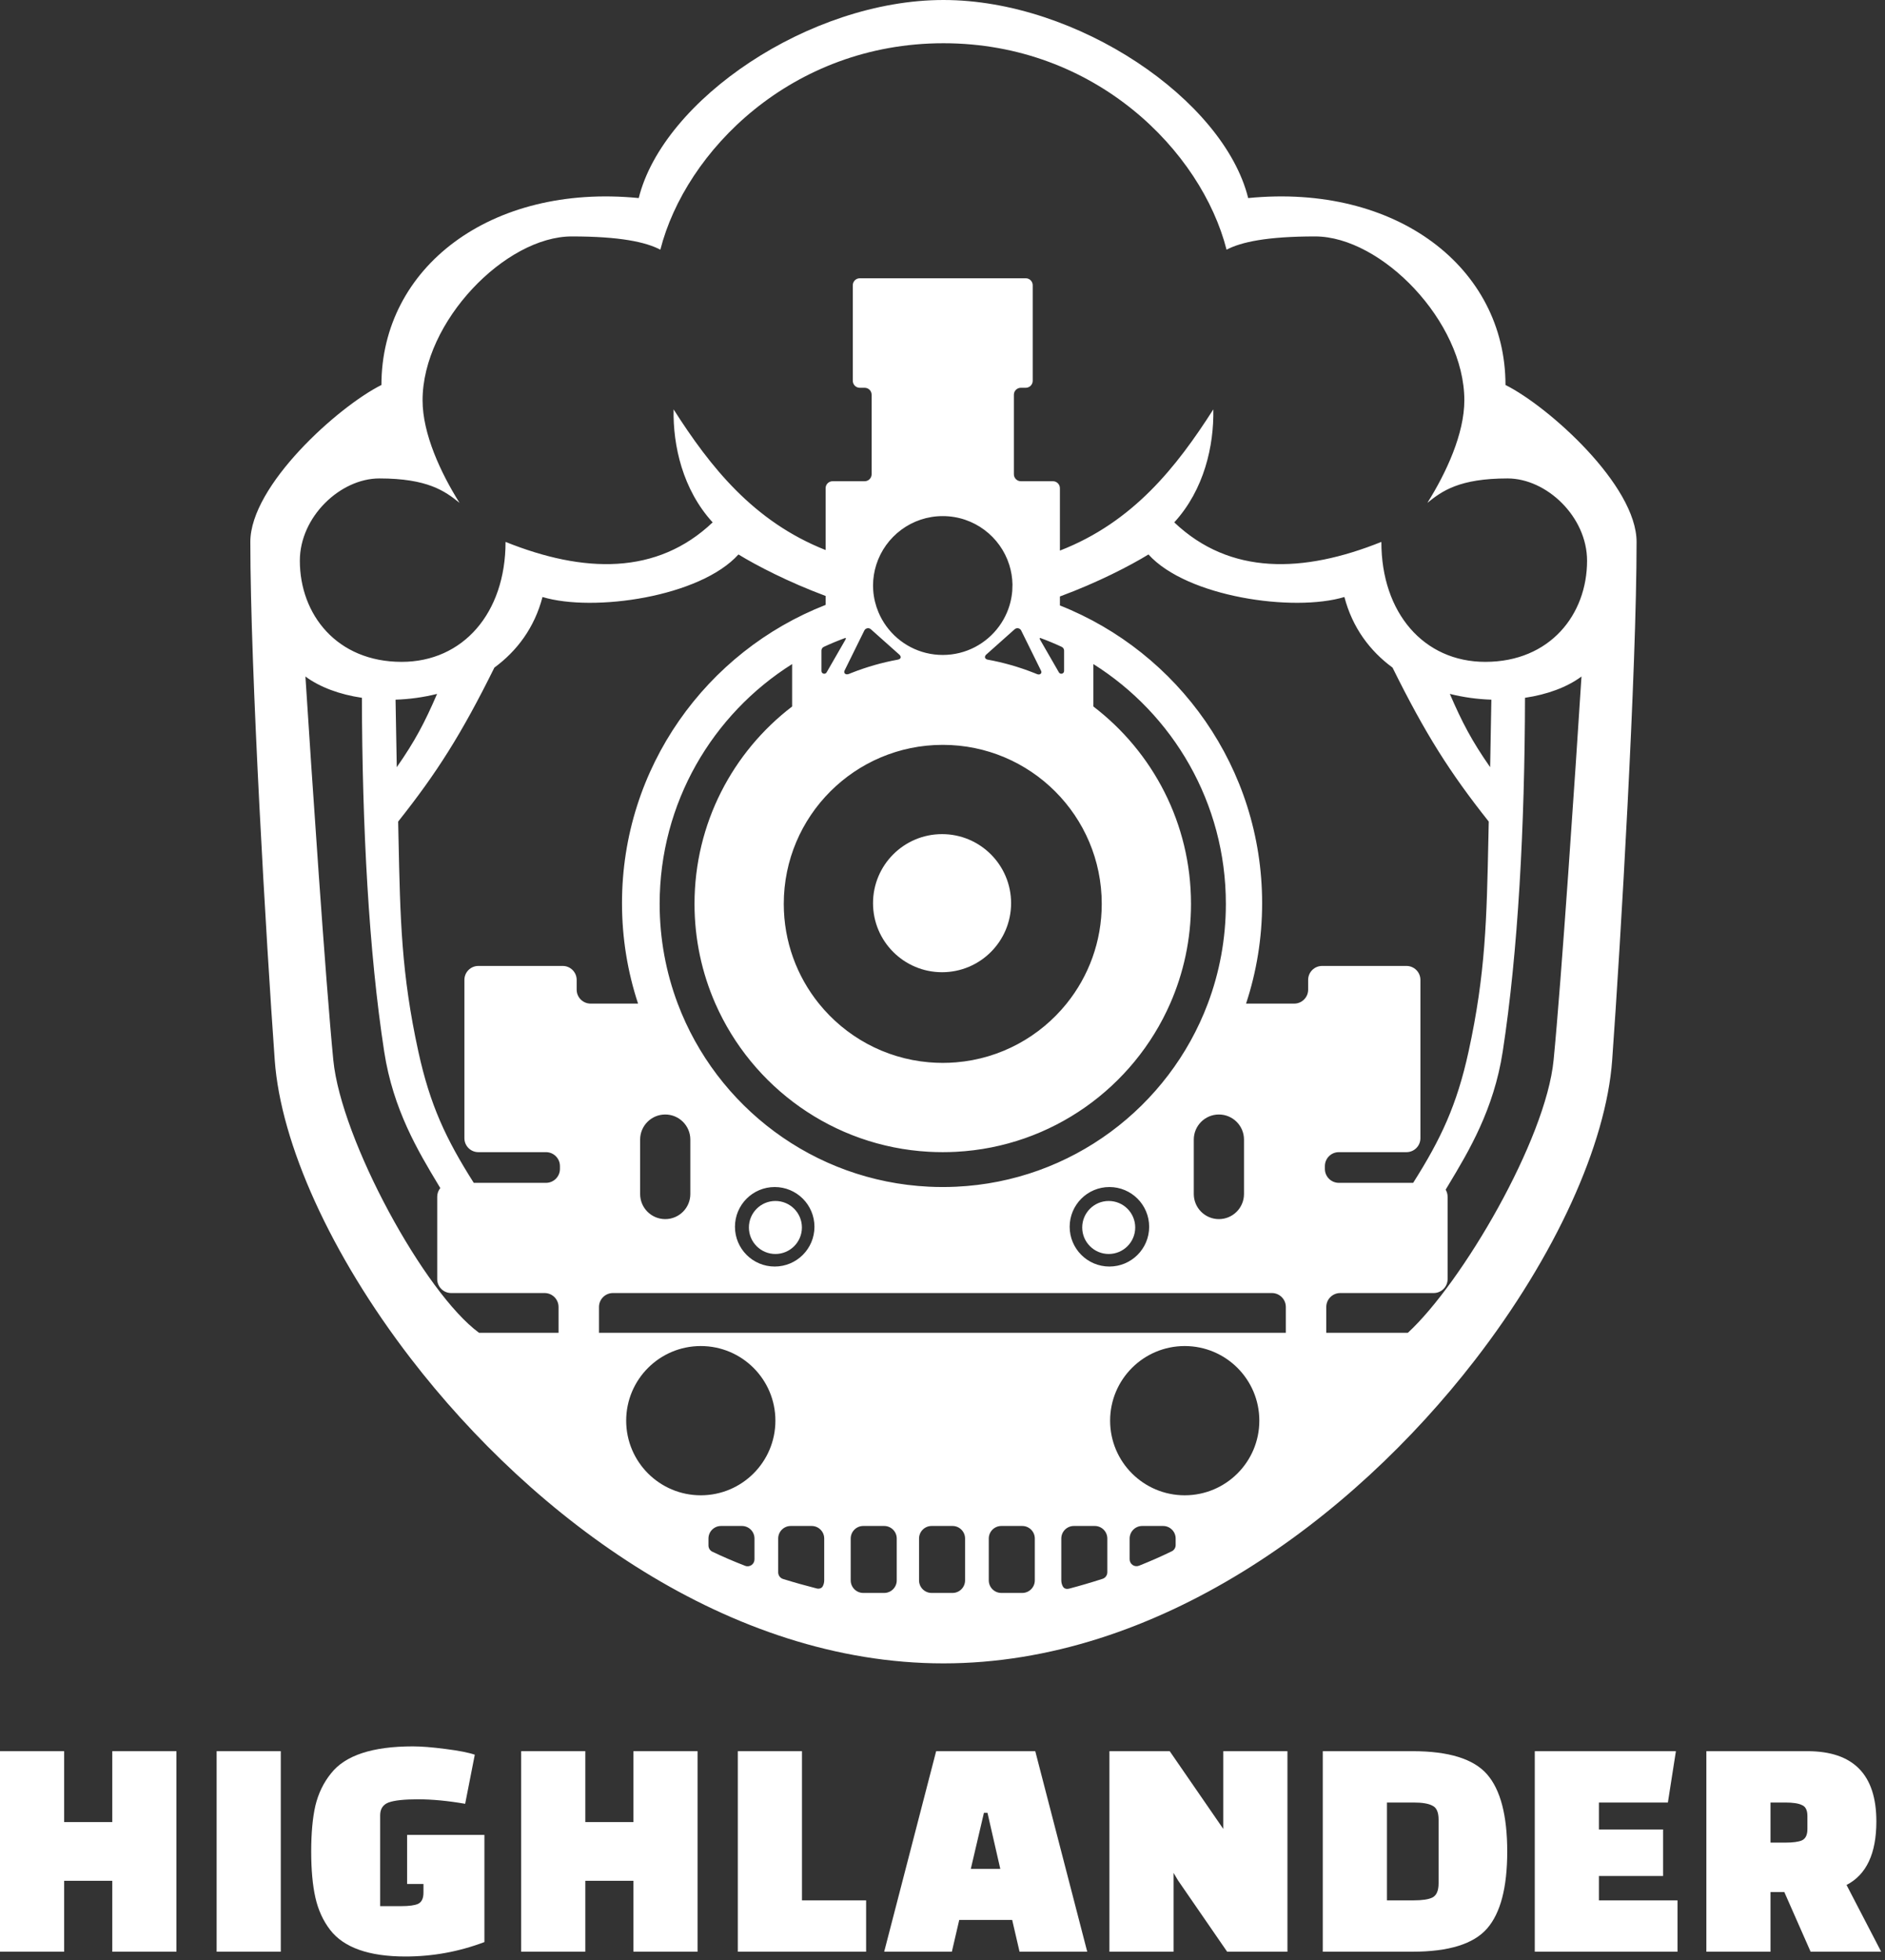 <svg width="404" height="420" viewBox="0 0 404 420" fill="none" xmlns="http://www.w3.org/2000/svg">
<rect x="0" y="0" width="404" height="420" fill="#333333" stroke="none"/>
<path d="M24.061 418.219V403.026H13.749V418.219H0V375.252H13.749V390.445H24.061V375.252H37.811V418.219H24.061Z" fill="white"/>
<path d="M46.431 418.219V375.252H60.18V418.219H46.431Z" fill="white"/>
<path d="M90.759 405.569V403.713H87.253V393.195H103.821V416.156C98.367 418.219 92.73 419.25 86.909 419.25C79.072 419.25 73.687 417.348 70.754 413.544C69.241 411.573 68.187 409.259 67.591 406.6C66.996 403.942 66.698 400.665 66.698 396.77C66.698 392.828 66.996 389.551 67.591 386.939C68.233 384.281 69.356 381.966 70.96 379.995C73.985 376.146 79.828 374.221 88.49 374.221C90.278 374.221 92.592 374.404 95.434 374.771C98.321 375.137 100.429 375.55 101.759 376.008L99.696 386.526C95.984 385.885 92.615 385.564 89.59 385.564C86.611 385.564 84.503 385.793 83.266 386.251C82.074 386.71 81.478 387.626 81.478 389.001V408.457H86.016C87.665 408.457 88.857 408.296 89.59 407.975C90.37 407.609 90.759 406.807 90.759 405.569Z" fill="white"/>
<path d="M135.761 418.219V403.026H125.449V418.219H111.7V375.252H125.449V390.445H135.761V375.252H149.511V418.219H135.761Z" fill="white"/>
<path d="M185.629 418.219H158.131V375.252H171.88V407.219H185.629V418.219Z" fill="white"/>
<path d="M204.007 418.219H189.502L200.639 375.252H221.881L233.018 418.219H218.513L216.932 411.413H205.588L204.007 418.219ZM210.882 388.451L208.063 400.482H214.388L211.638 388.451H210.882Z" fill="white"/>
<path d="M283.505 418.219V375.252H302.754C310.5 375.252 315.816 376.902 318.704 380.202C321.591 383.502 323.035 389.024 323.035 396.77C323.035 404.469 321.591 409.969 318.704 413.269C315.816 416.569 310.5 418.219 302.754 418.219H283.505ZM302.961 386.251H297.255V407.219H302.961C304.84 407.219 306.192 407.013 307.017 406.6C307.888 406.142 308.323 405.134 308.323 403.576V389.895C308.323 388.337 307.888 387.351 307.017 386.939C306.192 386.481 304.84 386.251 302.961 386.251Z" fill="white"/>
<path d="M356.437 401.994H342.687V407.219H359.53V418.219H328.938V375.252H359.187L357.468 386.251H342.687V392.026H356.437V401.994Z" fill="white"/>
<path d="M403.181 418.219H388.056L382.419 405.432H379.463V418.219H365.714V375.252H387.369C397.222 375.252 402.149 380.27 402.149 390.307C402.149 397.182 400.018 401.719 395.756 403.919L403.181 418.219ZM379.463 386.251V394.845H382.625C384.275 394.845 385.467 394.684 386.2 394.363C386.979 393.997 387.369 393.195 387.369 391.957V389.139C387.369 387.901 386.979 387.122 386.2 386.801C385.467 386.435 384.275 386.251 382.625 386.251H379.463Z" fill="white"/>
<path d="M252.486 402.957L263.004 418.219H275.928V375.252H262.179V391.913L261.256 390.571L261.217 390.514L250.698 375.252H237.774V418.219H251.523V401.331L252.341 402.712L252.486 402.957Z" fill="white"/>
<path d="M201.906 208.332C210.077 208.332 216.701 201.708 216.701 193.537C216.701 185.366 210.077 178.741 201.906 178.741C193.735 178.741 187.11 185.366 187.11 193.537C187.11 201.708 193.735 208.332 201.906 208.332Z" fill="white"/>
<path d="M171.867 263.031C171.867 266.167 169.324 268.71 166.187 268.71C163.051 268.71 160.508 266.167 160.508 263.031C160.508 259.894 163.051 257.352 166.187 257.352C169.324 257.352 171.867 259.894 171.867 263.031Z" fill="white"/>
<path d="M237.624 268.71C234.488 268.71 231.945 266.167 231.945 263.031C231.945 259.894 234.488 257.352 237.624 257.352C240.761 257.352 243.303 259.894 243.303 263.031C243.303 266.167 240.761 268.71 237.624 268.71Z" fill="white"/>
<path fill-rule="evenodd" clip-rule="evenodd" d="M88.025 291.091C70.908 268.846 60.172 245.097 58.883 227.163C57.065 201.872 53.652 143.647 53.652 116.122C53.652 104.017 72.483 87.129 81.749 82.496C81.749 57.389 105.063 39.305 136.895 42.444C142.126 21.371 173.51 0 202.205 0C230.899 0 262.283 21.371 267.514 42.444C299.347 39.305 322.661 57.389 322.661 82.496C331.927 87.129 350.757 104.017 350.757 116.122C350.757 143.647 347.345 201.872 345.527 227.163C344.23 245.201 333.376 269.122 316.085 291.479C289.538 325.801 247.817 356.437 202.205 356.437C156.421 356.437 114.557 325.57 88.025 291.091ZM284.249 285.598H301.738C313.395 274.837 331.299 244.26 332.973 227.163C334.647 210.066 337.656 165.241 338.951 144.966C335.847 147.267 331.592 148.827 326.844 149.528C326.787 177.168 325.357 203.994 322.063 225.37C320.152 237.769 314.783 246.7 310.495 253.834C310.38 254.025 310.265 254.215 310.152 254.404C310.046 254.58 309.942 254.754 309.838 254.928C310.104 255.375 310.257 255.897 310.257 256.455V274.09C310.257 275.741 308.918 277.079 307.268 277.079H287.241C285.591 277.079 284.252 278.417 284.252 280.068V285.448C284.252 285.474 284.252 285.5 284.251 285.526C284.251 285.55 284.25 285.574 284.249 285.598ZM302.871 253.466H286.942C285.292 253.466 283.953 252.128 283.953 250.477V249.879C283.953 248.229 285.292 246.89 286.942 246.89H301.439C303.09 246.89 304.428 245.552 304.428 243.901V209.976C304.428 208.326 303.09 206.987 301.439 206.987H283.356C281.705 206.987 280.367 208.326 280.367 209.976V212.069C280.367 213.719 279.028 215.058 277.378 215.058H267.059C269.294 208.289 270.503 201.054 270.503 193.537C270.503 164.571 252.549 139.798 227.163 129.739V127.815C235.253 124.831 242.226 121.213 246.143 118.812C254.363 127.929 277.228 131.217 288.138 127.929C289.863 134.533 293.636 139.515 298.451 143.055C305.51 157.306 310.741 165.551 319.074 176.051C319.063 176.559 319.053 177.062 319.042 177.56C319.029 178.178 319.016 178.789 319.004 179.392L319.003 179.427C318.638 196.986 318.396 208.634 314.74 225.37C312.25 236.765 308.839 244.068 302.871 253.466ZM310.734 148.692C313.367 154.794 315.447 158.773 319.373 164.394L319.634 149.929C316.682 149.834 313.672 149.43 310.734 148.692ZM227.163 117.984C242.85 111.891 252.165 100.061 260.042 87.727C260.191 95.498 258.099 104.913 251.672 111.938C263.628 123.296 279.321 122.847 296.059 116.122C296.059 131.366 305.175 141.827 318.327 141.827C332.226 141.827 340.146 131.665 340.146 120.157C340.146 110.742 331.478 102.522 323.109 102.522C312.797 102.522 309.061 105.212 305.923 107.753C309.958 101.327 313.843 92.962 313.843 85.784C313.843 68.896 296.059 50.663 281.861 50.663C271.549 50.663 266.02 51.859 262.881 53.503C257.501 32.431 234.785 9.266 202.205 9.266C169.625 9.266 146.908 32.431 141.528 53.503C138.39 51.859 132.86 50.663 122.548 50.663C108.351 50.663 90.566 68.896 90.566 85.784C90.566 92.962 94.452 101.327 98.487 107.753C95.349 105.212 91.612 102.522 81.3 102.522C72.931 102.522 64.263 110.742 64.263 120.157C64.263 131.665 72.184 141.827 86.083 141.827C99.234 141.827 108.351 131.366 108.351 116.122C125.089 122.847 140.781 123.296 152.737 111.938C146.311 104.913 144.218 95.498 144.368 87.727C152.195 99.982 161.441 111.74 176.948 117.867V104.615C176.948 103.789 177.617 103.12 178.442 103.12H185.317C186.142 103.12 186.811 102.451 186.811 101.626V84.588C186.811 83.763 186.142 83.094 185.317 83.094H184.271C183.445 83.094 182.776 82.425 182.776 81.599V61.125C182.776 60.299 183.445 59.63 184.271 59.63H219.84C220.665 59.63 221.334 60.299 221.334 61.125V81.599C221.334 82.425 220.665 83.094 219.84 83.094H218.794C217.968 83.094 217.299 83.763 217.299 84.588V101.626C217.299 102.451 217.968 103.12 218.794 103.12H225.668C226.494 103.12 227.163 103.789 227.163 104.615V117.984ZM202.055 110.593C208.739 110.593 214.397 114.979 216.309 121.031C216.728 122.359 216.967 123.766 216.997 125.225L216.953 126.595C216.823 128.244 216.425 129.817 215.803 131.272C215.356 132.318 214.792 133.304 214.129 134.211C211.411 137.931 207.015 140.347 202.055 140.347C197.095 140.347 192.7 137.931 189.981 134.211C189.302 133.281 188.726 132.269 188.274 131.193C187.663 129.741 187.275 128.173 187.152 126.53L187.152 126.521C187.126 126.173 187.112 125.823 187.11 125.47V125.469C187.118 123.904 187.365 122.395 187.819 120.978C189.746 114.954 195.391 110.593 202.055 110.593ZM119.71 285.518C119.71 285.545 119.711 285.571 119.712 285.598H102.671C91.014 277.078 73.11 244.26 71.437 227.163C69.763 210.066 66.754 165.241 65.459 144.966C68.563 147.267 72.818 148.827 77.566 149.528C77.623 177.168 79.052 203.994 82.346 225.37C84.257 237.769 89.626 246.7 93.915 253.834C94.066 254.085 94.216 254.335 94.364 254.582C93.951 255.094 93.704 255.746 93.704 256.455V274.09C93.704 275.741 95.043 277.079 96.694 277.079H116.72C118.37 277.079 119.709 278.417 119.709 280.068V285.448C119.709 285.472 119.709 285.495 119.71 285.518ZM85.037 164.394L84.776 149.929C87.727 149.834 90.737 149.43 93.676 148.692C91.043 154.794 88.963 158.773 85.037 164.394ZM85.335 176.051C93.668 165.551 98.9 157.306 105.959 143.055C110.774 139.515 114.547 134.533 116.271 127.929C127.181 131.217 150.047 127.929 158.267 118.812C162.135 121.183 168.985 124.742 176.948 127.704V129.621C151.403 139.603 133.309 164.457 133.309 193.537C133.309 201.054 134.518 208.289 136.752 215.058H126.583C124.933 215.058 123.594 213.719 123.594 212.069V209.976C123.594 208.326 122.256 206.987 120.605 206.987H102.522C100.871 206.987 99.533 208.326 99.533 209.976V243.901C99.533 245.552 100.871 246.89 102.522 246.89H117.019C118.669 246.89 120.008 248.229 120.008 249.879V250.477C120.008 252.128 118.669 253.466 117.019 253.466H101.538C95.57 244.068 92.159 236.765 89.669 225.37C86.013 208.634 85.771 196.986 85.406 179.427C85.383 178.326 85.36 177.202 85.335 176.051ZM275.588 285.598L275.587 285.573C275.586 285.546 275.585 285.52 275.585 285.493C275.585 285.483 275.584 285.473 275.584 285.463L275.584 285.448V280.068C275.584 278.417 274.246 277.079 272.595 277.079H202.049L202.029 277.079L202.01 277.079L201.992 277.078L201.981 277.078C201.968 277.078 201.954 277.079 201.941 277.079C201.93 277.079 201.918 277.079 201.906 277.079H131.366C129.715 277.079 128.377 278.417 128.377 280.068V285.448C128.377 285.478 128.376 285.508 128.375 285.538C128.375 285.546 128.375 285.554 128.375 285.562C128.374 285.574 128.374 285.586 128.373 285.598H275.588ZM258.861 215.058C261.363 208.41 262.732 201.208 262.732 193.686C262.732 172.039 251.396 153.04 234.336 142.3V151.391C247.055 161.113 255.259 176.442 255.259 193.686C255.259 201.288 253.665 208.517 250.793 215.058C242.922 232.981 225.455 245.735 204.895 246.816C203.955 246.865 203.008 246.89 202.055 246.89C201.052 246.89 200.056 246.863 199.066 246.808C178.571 245.673 161.169 232.937 153.318 215.058C150.445 208.517 148.851 201.288 148.851 193.686C148.851 176.442 157.056 161.113 169.774 151.391V142.3C152.715 153.04 141.379 172.039 141.379 193.686C141.379 201.208 142.748 208.41 145.25 215.058C153.561 237.138 174.377 253.093 199.066 254.29C200.057 254.338 201.053 254.363 202.055 254.363C203.007 254.363 203.954 254.341 204.895 254.297C229.65 253.157 250.533 237.183 258.861 215.058ZM175.514 215.058C181.174 222.077 189.561 226.805 199.066 227.631C200.051 227.717 201.048 227.761 202.055 227.761C203.011 227.761 203.959 227.721 204.895 227.644C214.461 226.855 222.907 222.114 228.596 215.058C233.309 209.213 236.13 201.779 236.13 193.686C236.13 174.868 220.874 159.612 202.055 159.612C183.236 159.612 167.981 174.868 167.981 193.686C167.981 201.779 170.802 209.213 175.514 215.058ZM222.25 144.449L222.231 144.441C222.078 144.378 221.925 144.316 221.771 144.255L221.69 144.223C221.648 144.206 221.606 144.189 221.564 144.173C218.387 142.92 215.061 141.964 211.62 141.34C210.949 141.138 211.022 140.632 211.323 140.313L217.467 134.839C217.909 134.445 218.605 134.581 218.867 135.112L223.112 143.713C223.385 144.169 222.985 144.744 222.25 144.449ZM181.88 144.441C181.129 144.667 180.794 144.173 180.999 143.713L185.244 135.112C185.506 134.581 186.202 134.445 186.645 134.839L192.788 140.313C193.238 140.781 193.088 141.23 192.387 141.359C188.983 141.984 185.691 142.933 182.547 144.173C182.324 144.261 182.101 144.35 181.88 144.441ZM222.824 136.839C222.835 136.908 222.859 136.978 222.897 137.044L226.944 144.074C227.25 144.604 228.06 144.388 228.06 143.776V139.416C228.06 139.07 227.861 138.754 227.547 138.609C226.061 137.92 224.542 137.289 222.994 136.72C222.906 136.687 222.809 136.745 222.824 136.839ZM176.051 139.416V143.776C176.051 144.388 176.862 144.604 177.167 144.074L181.214 137.044C181.253 136.978 181.277 136.908 181.288 136.838C181.302 136.745 181.205 136.687 181.117 136.72C179.569 137.289 178.05 137.919 176.564 138.608C176.25 138.754 176.051 139.07 176.051 139.416ZM142.574 238.82C139.603 238.82 137.194 241.229 137.194 244.2V255.857C137.194 258.829 139.603 261.237 142.574 261.237C145.546 261.237 147.955 258.829 147.955 255.857V244.2C147.955 241.229 145.546 238.82 142.574 238.82ZM166.038 271.4C170.743 271.4 174.557 267.586 174.557 262.881C174.557 258.177 170.743 254.363 166.038 254.363C161.333 254.363 157.519 258.177 157.519 262.881C157.519 267.586 161.333 271.4 166.038 271.4ZM261.237 238.82C264.209 238.82 266.617 241.229 266.617 244.2V255.857C266.617 258.829 264.209 261.237 261.237 261.237C258.266 261.237 255.857 258.829 255.857 255.857V244.2C255.857 241.229 258.266 238.82 261.237 238.82ZM237.774 271.4C233.069 271.4 229.255 267.586 229.255 262.881C229.255 258.177 233.069 254.363 237.774 254.363C242.478 254.363 246.292 258.177 246.292 262.881C246.292 267.586 242.478 271.4 237.774 271.4ZM166.187 304.428C166.187 313.26 159.028 320.419 150.196 320.419C141.365 320.419 134.205 313.26 134.205 304.428C134.205 295.597 141.365 288.437 150.196 288.437C159.028 288.437 166.187 295.597 166.187 304.428ZM253.914 320.419C262.746 320.419 269.905 313.26 269.905 304.428C269.905 295.597 262.746 288.437 253.914 288.437C245.083 288.437 237.923 295.597 237.923 304.428C237.923 313.26 245.083 320.419 253.914 320.419ZM182.328 329.685C182.328 328.2 183.532 326.995 185.018 326.995H189.502C190.987 326.995 192.192 328.2 192.192 329.685V338.652C192.192 340.138 190.987 341.342 189.502 341.342H185.018C183.532 341.342 182.328 340.138 182.328 338.652V329.685ZM199.664 326.995C198.178 326.995 196.974 328.2 196.974 329.685V338.652C196.974 340.138 198.178 341.342 199.664 341.342H204.148C205.633 341.342 206.838 340.138 206.838 338.652V329.685C206.838 328.2 205.633 326.995 204.148 326.995H199.664ZM211.919 329.685C211.919 328.2 213.123 326.995 214.609 326.995H219.092C220.578 326.995 221.783 328.2 221.783 329.685V338.652C221.783 340.138 220.578 341.342 219.092 341.342H214.609C213.123 341.342 211.919 340.138 211.919 338.652V329.685ZM154.53 326.995C153.045 326.995 151.84 328.2 151.84 329.685V331.171C151.84 331.739 152.162 332.259 152.674 332.506C154.884 333.568 157.242 334.58 159.703 335.532C160.671 335.907 161.704 335.185 161.704 334.147V329.685C161.704 328.2 160.5 326.995 159.014 326.995H154.53ZM169.475 326.995C167.99 326.995 166.785 328.2 166.785 329.685V336.931C166.785 337.582 167.205 338.158 167.827 338.351C170.194 339.086 172.606 339.765 175.027 340.381C175.527 340.508 176.086 340.378 176.33 339.924C176.533 339.545 176.649 339.112 176.649 338.652V329.685C176.649 328.2 175.444 326.995 173.959 326.995H169.475ZM244.798 326.995C243.312 326.995 242.108 328.2 242.108 329.685V334.13C242.108 335.175 243.152 335.897 244.123 335.51C246.57 334.535 248.925 333.5 251.145 332.415C251.653 332.167 251.971 331.649 251.971 331.084V329.685C251.971 328.2 250.767 326.995 249.281 326.995H244.798ZM230.152 326.995C228.666 326.995 227.462 328.2 227.462 329.685V338.652C227.462 339.145 227.594 339.606 227.825 340.003C228.08 340.441 228.628 340.558 229.118 340.429C231.533 339.791 233.937 339.086 236.301 338.322C236.913 338.124 237.325 337.552 237.325 336.908V329.685C237.325 328.2 236.121 326.995 234.635 326.995H230.152Z" fill="white"/>
</svg>
